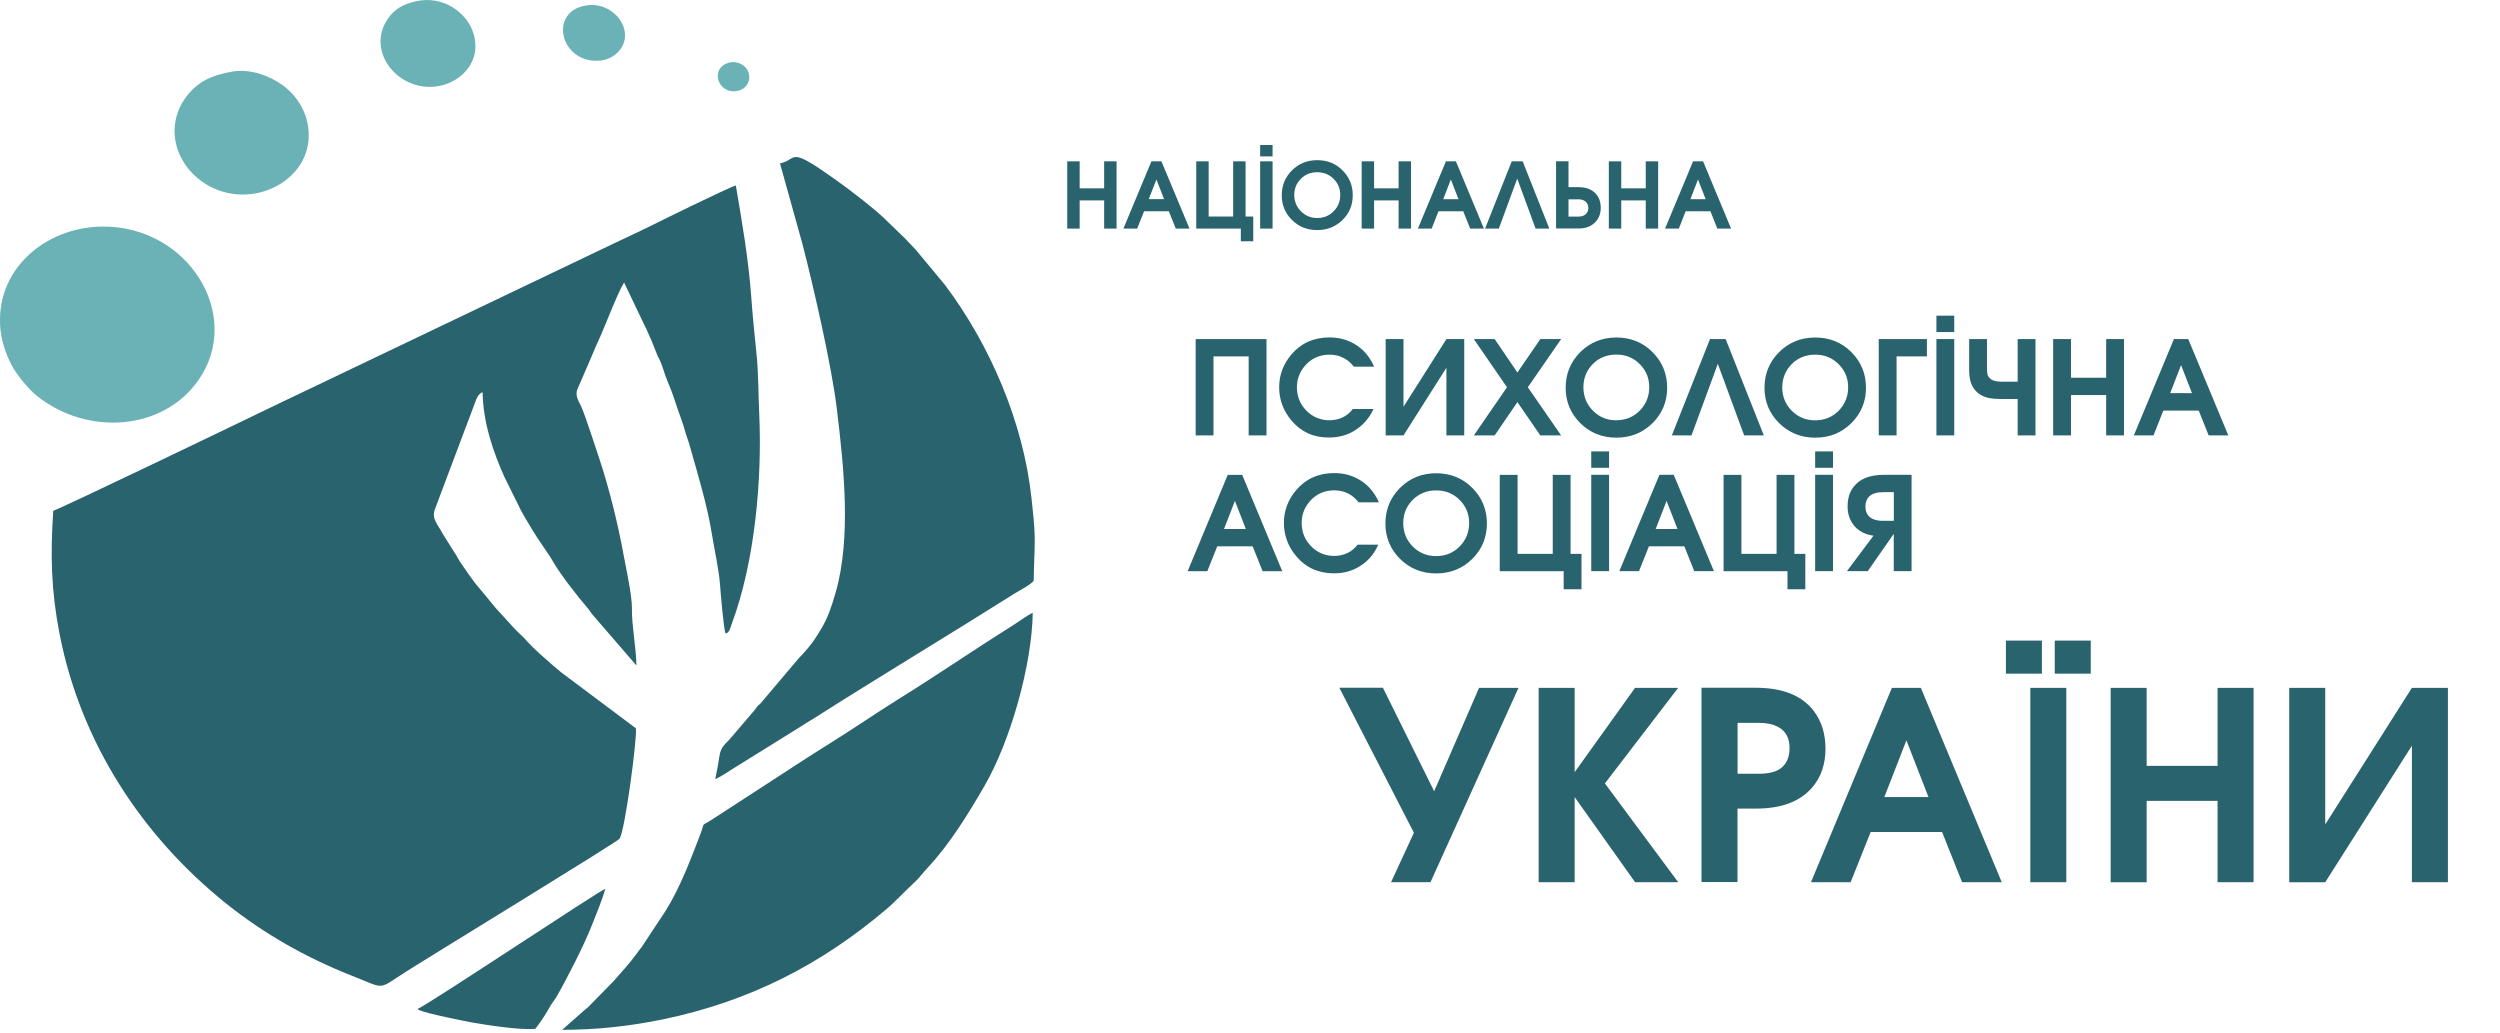 <svg enable-background="new 0 0 300 124" height="124" viewBox="0 0 300 124" width="300" xmlns="http://www.w3.org/2000/svg"><path d="m158.07 27.61c1.2 0 2.21-.41 3.03-1.21.82-.81 1.23-1.8 1.23-2.97 0-1.18-.41-2.17-1.23-2.99s-1.83-1.22-3.03-1.22-2.21.41-3.03 1.22c-.82.82-1.23 1.81-1.23 2.99 0 1.17.41 2.16 1.23 2.97s1.83 1.21 3.03 1.21zm-1.97-6.15c.52-.53 1.18-.79 1.97-.79s1.44.27 1.97.8.79 1.18.79 1.93c0 .76-.26 1.41-.79 1.95s-1.19.81-1.98.81c-.77 0-1.42-.27-1.95-.81s-.8-1.19-.8-1.96c0-.75.26-1.4.79-1.93zm-3.39-2.69h-1.49v-1.37h1.49zm12.18 8.66h-1.49v-8.07h1.49v3.24h2.94v-3.24h1.49v8.07h-1.49v-3.38h-2.94zm37.39-2.08h2.97l.83 2.08h1.65l-3.36-8.07h-1.2l-3.36 8.07h1.65zm1.48-3.81.92 2.36h-1.83zm-12.41 5.2c.49-.46.74-1.05.74-1.79 0-.69-.2-1.26-.59-1.7-.47-.52-1.16-.79-2.08-.79h-1.2v-3.11h-1.49v8.07h2.69c.8.01 1.44-.22 1.93-.68zm-3.13-2.82h1.21c.35 0 .63.09.85.28.21.19.32.44.32.76 0 .31-.11.56-.32.75s-.5.28-.85.28h-1.21zm-15.6 1.43h2.97l.83 2.08h1.65l-3.36-8.07h-1.2l-3.36 8.07h1.65zm1.48-3.81.92 2.36h-1.83zm-21.39 5.89h-1.49v-8.07h1.49zm27.15 0h-1.65l3.2-8.07h1.31l3.2 8.07h-1.65l-2.2-6zm14.69 0h-1.49v-8.07h1.49v3.24h2.94v-3.24h1.49v8.07h-1.49v-3.38h-2.94zm-55.18-8.07h-1.2l-3.36 8.07h1.65l.83-2.08h2.97l.83 2.08h1.65zm-1.52 4.54.92-2.36.92 2.36zm11.05 3.53h-5.35v-8.07h1.49v6.62h2.94v-6.62h1.49v6.62h.92v2.97h-1.49zm-16.4-8.07h1.49v8.07h-1.49v-3.38h-2.94v3.38h-1.49v-8.07h1.49v3.24h2.94zm82 51.35v-2.17h-7.67v-11.56h2.14v9.48h4.22v-9.48h2.14v9.48h1.31v4.25zm20.01-30.86h-2.14v-1.97h2.14zm25.09 9.42h4.25l1.19 2.98h2.36l-4.81-11.56h-1.72l-4.81 11.56h2.36zm2.13-5.46 1.31 3.37h-2.62zm-70.78 13.17h2.14v11.56h-2.14zm43.56-4.73h-2.14v-11.56h2.14zm-41.42 3.89h-2.14v-1.97h2.14zm43.38-10.34c-.11-.39-.17-.85-.17-1.41v-3.7h2.14v3.42c0 .31.02.57.05.77.04.2.15.39.35.56.16.14.35.23.59.28.23.05.47.08.71.08h1.98v-5.11h2.14v11.56h-2.14v-4.37h-1.97c-.59 0-1.07-.04-1.44-.11-.54-.11-1-.32-1.37-.62-.41-.35-.71-.8-.87-1.35zm-18.65 11.18h2.14v11.56h-2.14zm-10.74-16.29 4.58 11.56h-2.36l-3.16-8.59-3.16 8.59h-2.36l4.58-11.56zm20.51 11.56h-2.14v-11.56h5.78v2.08h-3.64zm-7.63 3.89h-2.14v-1.97h2.14zm-2.13-3.62c1.72 0 3.16-.58 4.33-1.74s1.76-2.58 1.76-4.25c0-1.68-.59-3.11-1.76-4.28s-2.62-1.75-4.33-1.75-3.16.59-4.33 1.75c-1.17 1.17-1.76 2.6-1.76 4.28 0 1.67.59 3.09 1.76 4.25 1.17 1.15 2.61 1.74 4.33 1.74zm-2.83-8.82c.75-.76 1.69-1.14 2.83-1.14 1.12 0 2.06.38 2.82 1.15s1.13 1.69 1.13 2.77c0 1.09-.38 2.02-1.13 2.8-.76.77-1.7 1.16-2.84 1.16-1.1 0-2.04-.39-2.8-1.15-.76-.77-1.14-1.71-1.14-2.81.01-1.09.38-2.02 1.13-2.78zm14.39 24.84v-11.56h-3.34c-1.7 0-2.91.49-3.64 1.47-.47.62-.7 1.4-.7 2.31 0 .98.3 1.79.89 2.44.56.6 1.3.96 2.22 1.08l-3.19 4.26h2.5l3.12-4.48v4.48zm-3.4-6.04c-.79 0-1.36-.18-1.72-.55-.28-.28-.42-.67-.42-1.17s.15-.9.44-1.19c.35-.35.92-.53 1.7-.53h1.27v3.44zm-25.14-5.52h-1.72l-4.81 11.56h2.36l1.19-2.98h4.25l1.19 2.98h2.36zm-2.17 6.5 1.31-3.37 1.31 3.37zm-53.06-11.23h-2.14v-11.56h8.5v11.56h-2.14v-9.48h-4.22zm1.71 4.73-4.81 11.56h2.36l1.19-2.98h4.25l1.19 2.98h2.36l-4.81-11.56zm-.45 6.5 1.31-3.37 1.31 3.37zm16.45 4.37c-.95.64-2.03.95-3.25.95-1.86 0-3.37-.68-4.51-2.03-1-1.18-1.5-2.53-1.5-4.02 0-1.47.49-2.78 1.48-3.95 1.16-1.35 2.68-2.03 4.56-2.03 1.21 0 2.28.31 3.22.92s1.65 1.48 2.14 2.59h-2.44c-.34-.44-.72-.77-1.14-1-.52-.29-1.11-.44-1.77-.44-1.12 0-2.06.39-2.8 1.16-.74.78-1.12 1.69-1.12 2.74 0 1.1.38 2.04 1.13 2.81.76.77 1.69 1.16 2.8 1.16.54 0 1.05-.11 1.53-.33s.9-.56 1.25-1.02h2.48c-.47 1.08-1.16 1.9-2.06 2.49zm89.41-15.6v-4.84h-4.22v4.84h-2.14v-11.56h2.14v4.64h4.22v-4.64h2.14v11.56zm-54.44-1.47c1.17-1.16 1.76-2.58 1.76-4.25 0-1.68-.59-3.11-1.76-4.28s-2.62-1.75-4.33-1.75c-1.72 0-3.16.59-4.33 1.75-1.17 1.17-1.76 2.6-1.76 4.28 0 1.67.59 3.09 1.76 4.25s2.62 1.74 4.33 1.74 3.16-.59 4.33-1.74zm-7.15-1.5c-.76-.77-1.14-1.71-1.14-2.81 0-1.09.37-2.02 1.12-2.78s1.69-1.14 2.83-1.14c1.12 0 2.06.38 2.82 1.15s1.13 1.69 1.13 2.77c0 1.09-.38 2.02-1.13 2.8-.76.77-1.7 1.16-2.84 1.16-1.1.01-2.03-.38-2.79-1.15zm-11.79 2.97h-2.5l3.98-5.78-3.98-5.78h2.5l2.73 4.01 2.75-4.01h2.5l-4 5.78 4 5.78h-2.5l-2.75-4zm-11.35 14.82c1.17 1.16 2.62 1.74 4.33 1.74s3.16-.58 4.33-1.74 1.76-2.58 1.76-4.25c0-1.68-.59-3.11-1.76-4.28s-2.62-1.75-4.33-1.75-3.16.59-4.33 1.75c-1.17 1.17-1.76 2.6-1.76 4.28 0 1.67.59 3.09 1.76 4.25zm1.51-7.08c.75-.76 1.69-1.14 2.83-1.14 1.12 0 2.06.38 2.82 1.15s1.13 1.69 1.13 2.77c0 1.09-.38 2.02-1.13 2.8-.76.77-1.7 1.16-2.84 1.16-1.1 0-2.04-.39-2.8-1.15-.76-.77-1.14-1.71-1.14-2.81-0-1.09.38-2.02 1.13-2.78zm-1.1-19.3v8.12l5.15-8.12h2.14v11.56h-2.14v-8.12l-5.15 8.12h-2.14v-11.56zm19.22 30.02v-2.17h-7.67v-11.56h2.14v9.48h4.22v-9.48h2.14v9.48h1.31v4.25zm-32.64-20.22c-1-1.18-1.5-2.53-1.5-4.02 0-1.47.49-2.78 1.48-3.95 1.16-1.35 2.68-2.03 4.56-2.03 1.21 0 2.28.31 3.22.92s1.65 1.48 2.14 2.59h-2.44c-.34-.44-.72-.77-1.14-1-.52-.29-1.11-.44-1.77-.44-1.12 0-2.06.39-2.8 1.16-.74.78-1.12 1.69-1.12 2.74 0 1.1.38 2.04 1.13 2.81.76.77 1.69 1.16 2.8 1.16.54 0 1.05-.11 1.53-.33s.9-.56 1.25-1.02h2.48c-.49 1.05-1.18 1.87-2.08 2.47-.95.64-2.03.95-3.25.95-1.84.02-3.34-.66-4.49-2.01zm91.57 26.38h4.32v3.97h-4.32zm19.54 5.67h4.32v23.32h-4.32v-9.76h-8.51v9.77h-4.32v-23.33h4.32v9.36h8.51zm-22.47 0h4.32v23.32h-4.32zm50.11 0v23.32h-4.32v-16.38l-10.4 16.39h-4.32v-23.33h4.32v16.39l10.4-16.39zm-66.72 0-9.71 23.32h4.76l2.4-6.02h8.57l2.4 6.02h4.76l-9.71-23.32zm-.91 13.11 2.65-6.81 2.65 6.81zm-48.63-13.11h4.73l-10.56 23.32h-4.73l2.74-5.93-8.95-17.4h5.23l6.15 12.42zm23.89 0-8.79 11.47 8.79 11.85h-5.17l-7.25-10.21v10.21h-4.32v-23.32h4.32v10.12l7.25-10.12zm17.68 7.28c0-1.74-.46-3.24-1.39-4.48-1.41-1.87-3.73-2.81-6.97-2.81h-6.52v23.32h4.32v-8.82h2.21c3.05 0 5.29-.84 6.74-2.52 1.07-1.23 1.61-2.8 1.61-4.69zm-5.2 2.24c-.59.53-1.52.79-2.8.79h-2.55v-6.11h2.55c.9 0 1.66.16 2.27.47.95.48 1.42 1.34 1.42 2.58-.01.99-.31 1.75-.89 2.27zm31.17-11.22h-4.32v-3.97h4.32z" fill="#29636e"/><g clip-rule="evenodd" fill-rule="evenodd"><path d="m74.36 100.63c-.24.39-22.08 13.71-25.68 16-3.45 2.2-2.34 2.07-6.47.45-5.45-2.15-10.52-5.02-15.04-8.63-10.13-8.11-17.47-19.32-20.02-32.36-1.03-5.3-1.11-9.54-.76-14.8.67-.15 22.62-10.7 25.64-12.18l40.95-19.57c1.62-.79 3.53-1.65 5.1-2.43.85-.43 9.35-4.62 10.22-4.85.74 4.33 1.51 8.8 1.84 13.25.16 2.2.4 4.68.64 6.94.24 2.33.22 4.91.33 7.3.35 7.74-.52 17.63-3.27 25.03-.24.65-.3 1.15-.77 1.24-.24-.55-.6-4.95-.67-5.9-.16-1.96-.65-3.99-.95-5.89-.57-3.65-1.77-7.47-2.74-10.95-.14-.5-.29-.81-.41-1.24-.36-1.34-.88-2.58-1.29-3.87-.26-.83-.62-1.76-.93-2.48-.39-.92-.59-1.89-1.03-2.73-.16-.31.03.13-.16-.31l-.74-1.86c-.17-.34-.34-.76-.51-1.14-.12-.27-.12-.28-.27-.55l-2.48-5.2c-.76 1.23-2.12 4.8-2.78 6.31-.22.5-.38.82-.58 1.29-.37.9-.73 1.7-1.13 2.64l-1.11 2.56c-.3.73.12 1.4.44 2.05.42.87 1.76 5.02 2.16 6.2 1.21 3.64 2.26 7.88 2.96 11.74.31 1.7 1 4.77.98 6.34-.02 2.18.51 4.64.54 6.83l-5.17-5.99c-.32-.36-.38-.55-.71-.93-1.04-1.18-3.3-4.09-4.08-5.47-.66-1.16-1.79-2.62-2.55-3.92-.55-.94-1.22-1.95-1.7-3.02l-1.63-3.29c-1.37-3.06-2.56-6.54-2.62-10.18-.52.21-.7.71-.9 1.24l-4.83 12.83c-.43 1.12.42 1.9.95 2.93l1.68 2.68c.16.25.21.41.39.67.78 1.11 1.5 2.26 2.39 3.26.2.23.33.39.48.58.22.28.29.35.48.58.37.45.59.74 1.01 1.22l2.14 2.34c.27.29.76.76 1.07 1.05.27.26.32.34.51.55.89.97 1.96 1.89 2.92 2.73.42.36.77.66 1.15.97l8.96 6.71c.14 1.37-1.31 12.2-1.95 13.23zm49.42-40.85c-.98-9.1-4.97-18.4-10.41-25.62l-3.53-4.25c-.51-.5-.8-.86-1.26-1.32l-1.98-1.91c-1.36-1.42-4.74-3.99-6.31-5.1-5.88-4.19-4.46-2.45-6.69-1.97l2.71 9.73c1.34 5.2 3.51 14.65 4.13 19.87.8 6.71 1.74 15.27-.16 21.88-.46 1.62-.93 3.04-1.74 4.38-.95 1.57-1.15 1.83-2.3 3.12-.15.17-.19.18-.35.35l-4.59 5.43c-.19.22-.17.13-.36.33s-.19.28-.36.48l-2.82 3.3c-.73.87-1.25 1.05-1.44 2.32-.14.94-.29 1.77-.49 2.7.85-.38 1.77-1.06 2.52-1.5l7.19-4.47c.86-.57 1.52-.94 2.39-1.49 7.79-4.96 16.04-9.9 23.89-14.86.32-.2 2.16-1.17 2.23-1.54 0-1.65.13-3.35.12-5.07-.02-1.49-.23-3.32-.39-4.79zm-16.05 24.17c-2.76 1.72-5.23 3.44-8.09 5.22-2.83 1.76-5.31 3.41-8.09 5.21l-6.07 3.94c-1.5.96-.82.19-1.46 1.85-1.21 3.14-2.43 6.39-4.16 9.15l-2.67 4.04c-.1.16-.19.31-.34.48l-.21.26c-.07.1-.07.11-.14.21-1.09 1.5-1.83 2.21-2.9 3.46l-2.62 2.67c-.43.47-.4.42-.86.79l-2.66 2.35c4.1 0 8.07-.43 12.11-1.26 10.48-2.18 19.02-6.63 26.75-13.18 1.29-1.09 2.13-2.08 3.43-3.27.52-.47.99-1.12 1.56-1.73 2.71-2.91 4.82-6.38 6.81-9.8 3.15-5.42 5.72-14.59 5.81-20.8-.6.26-1.48.92-2.1 1.32-4.78 3-9.41 6.18-14.1 9.09zm-35.09 22.71c-.71.2-21.01 13.75-22.54 14.42.13.11.03.04.23.14.88.41 5.59 1.35 6.4 1.49 1.92.33 5.54.9 7.49.76.43-.53.93-1.25 1.31-1.88.22-.35.4-.7.61-1.04.19-.29.48-.67.62-.9 1.28-2.19 3.43-6.47 4.22-8.51.57-1.46 1.22-2.96 1.66-4.48z" fill="#29636e"/><path d="m23.82 45.61c-4.24 6.08-13.28 6.73-19.34 1.94-.93-.73-2.21-2.27-2.83-3.29-.72-1.19-1.41-2.97-1.59-4.64-.75-7.22 5.32-12.32 12.12-12.43 10.4-.16 17.06 10.66 11.64 18.42zm10.03-35.44c-1.47-1.03-3.76-1.98-6.03-1.57-2.46.44-3.89 1.16-5.12 2.57-1.16 1.33-2.14 3.43-1.6 5.99.77 3.61 4.54 6.68 9.11 6.12 3.94-.48 7.63-3.82 6.69-8.5-.41-2.08-1.74-3.69-3.05-4.61zm16.03-10.01c-1.6.37-2.57.96-3.35 2.11-2.72 3.98 1.43 9.02 6.26 8.03 2.67-.55 5.06-3.02 4.01-6.34-.75-2.4-3.58-4.57-6.92-3.8zm20.64.47c-4.86.59-3.32 7.17 1.6 6.63 1.78-.2 3.49-1.95 2.68-4.11-.57-1.49-2.25-2.77-4.28-2.52zm19.28 8c-.29-.81-1.36-1.41-2.4-1.09-2.33.71-1.18 4 1.29 3.32.85-.24 1.49-1.15 1.11-2.23z" fill="#6bb2b6"/></g></svg>